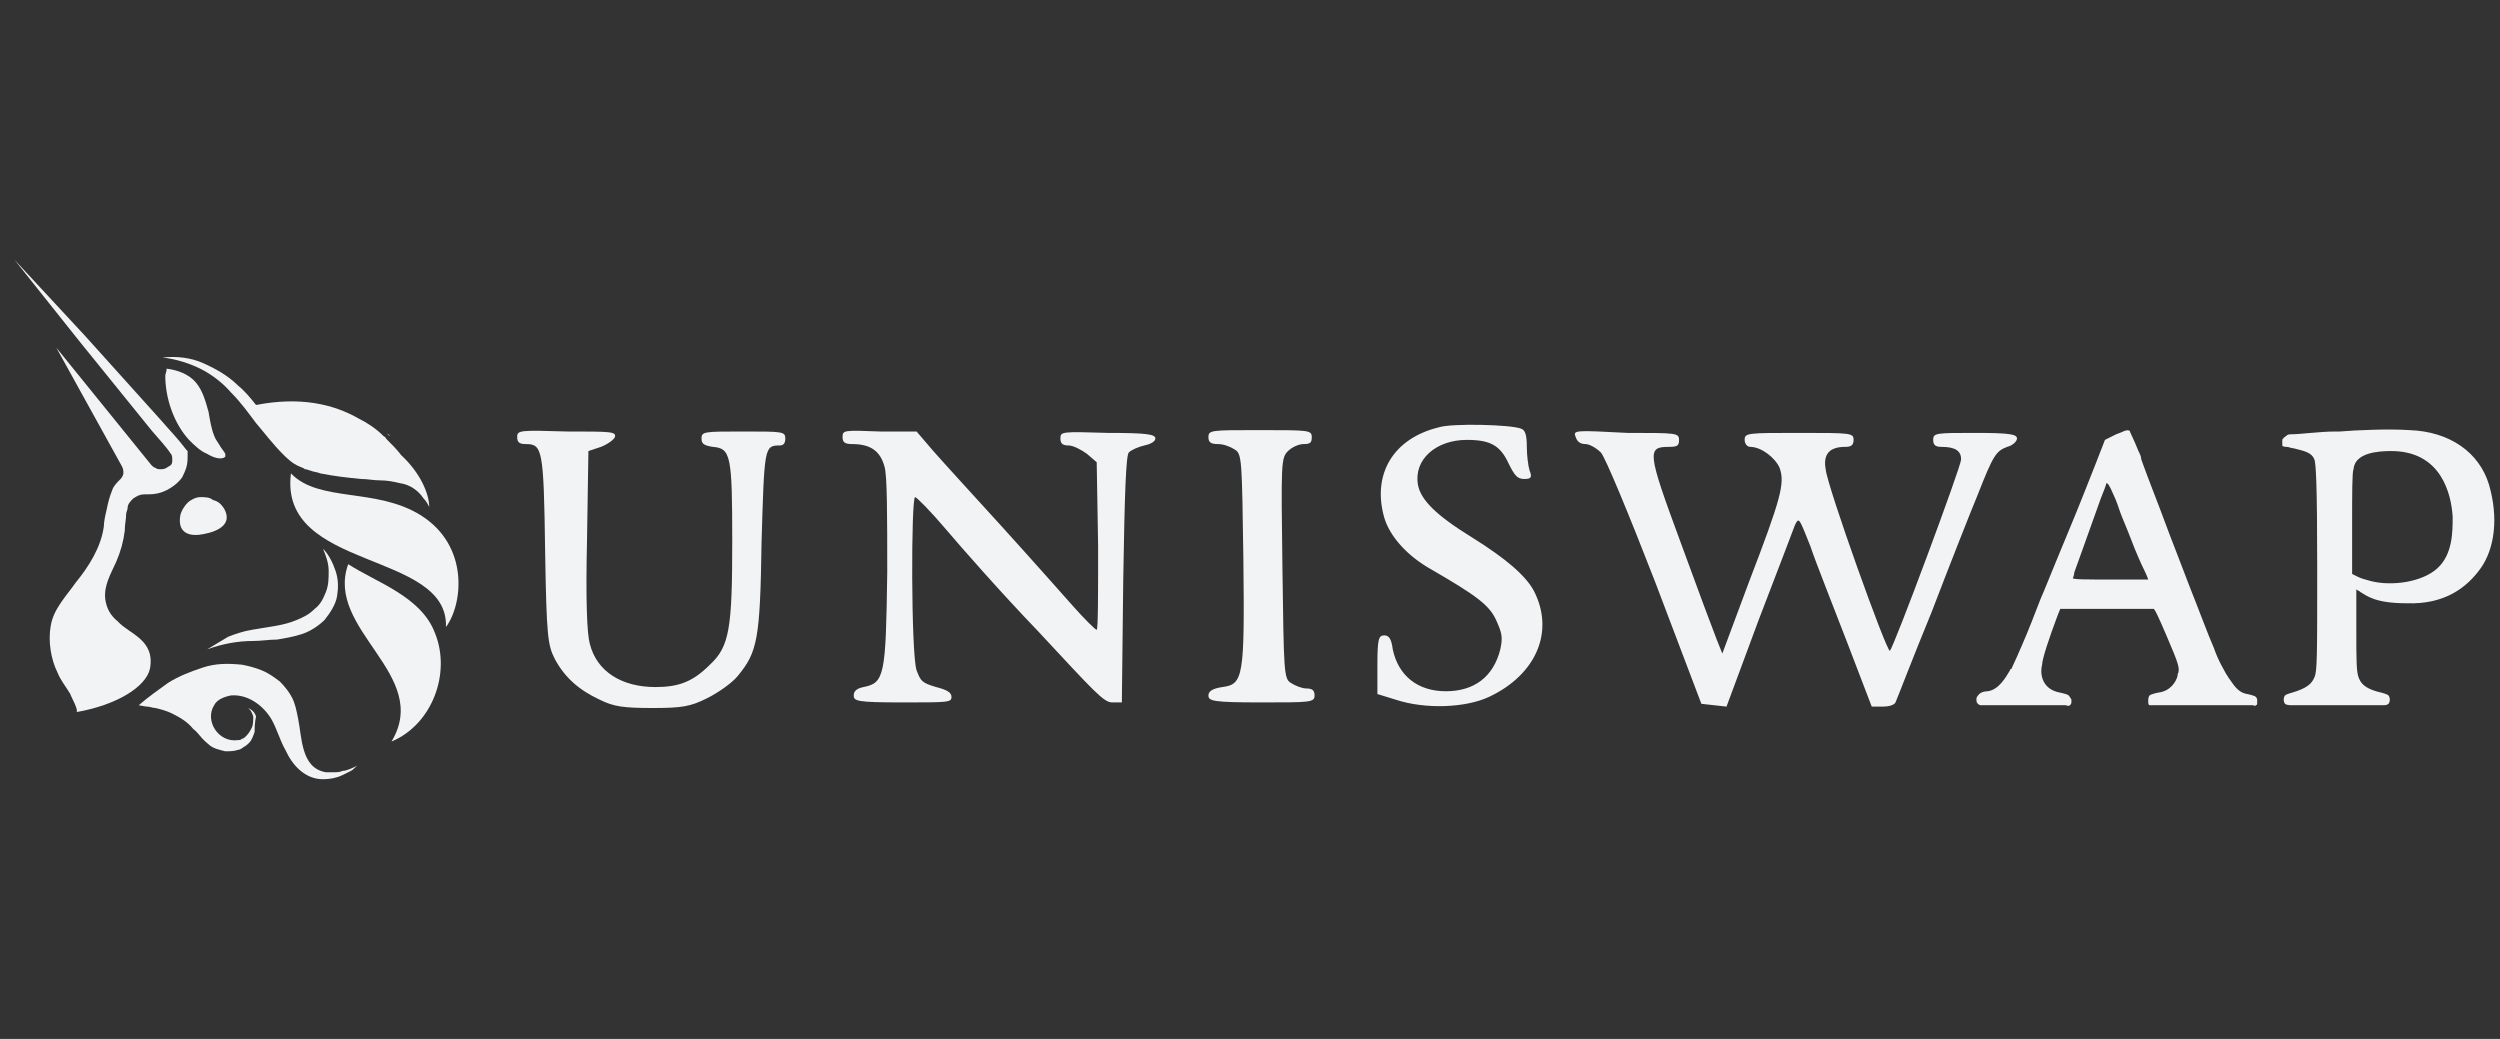 <svg width="154" height="64" viewBox="0 0 154 64" fill="none" xmlns="http://www.w3.org/2000/svg">
<rect x="0" y="0" width="154" height="64" fill="#333333" stroke="none"/>
<g clip-path="url(#clip0_357_6312)">
<g clip-path="url(#clip1_357_6312)">
<path d="M13.794 31.312C14.482 32.516 12.934 32.86 12.246 32.946C11.213 33.032 10.955 32.43 11.127 31.656C11.213 31.398 11.386 31.14 11.557 30.968C11.729 30.796 12.074 30.623 12.332 30.623C12.59 30.623 12.934 30.623 13.106 30.796C13.45 30.882 13.622 31.054 13.794 31.312Z" fill="#F2F3F4"/>
<path d="M17.923 29.161C17.149 35.183 27.643 33.892 27.471 38.623C28.504 37.247 28.934 33.634 25.923 31.742C23.17 30.021 19.643 30.968 17.923 29.161Z" fill="#F2F3F4"/>
<path d="M24.03 26.838C23.944 26.753 23.858 26.753 23.858 26.666C23.858 26.753 23.944 26.838 24.03 26.838Z" fill="#F2F3F4"/>
<path d="M26.439 31.226C26.353 31.053 26.267 30.881 26.095 30.709C25.751 30.193 25.235 29.849 24.633 29.763C24.289 29.677 23.858 29.591 23.428 29.591C22.998 29.591 22.654 29.505 22.224 29.505C21.364 29.419 20.59 29.333 19.73 29.161C19.557 29.075 19.299 29.075 19.127 28.989C19.041 28.989 18.955 28.903 18.783 28.903C18.697 28.817 18.611 28.817 18.439 28.731C18.009 28.559 17.665 28.215 17.407 27.957C16.805 27.355 16.289 26.666 15.773 26.064C15.256 25.376 14.826 24.774 14.224 24.172C13.708 23.57 13.02 23.053 12.332 22.709C11.643 22.365 10.783 22.107 10.009 22.021C10.869 21.935 11.729 22.021 12.504 22.365C13.278 22.709 14.052 23.14 14.654 23.742C15.084 24.086 15.428 24.516 15.773 24.946C18.439 24.43 20.504 24.86 22.138 25.806C22.654 26.064 23.17 26.408 23.6 26.838C23.686 26.924 23.773 26.924 23.773 27.011C24.117 27.355 24.461 27.699 24.719 28.043C25.923 29.161 26.439 30.451 26.439 31.226Z" fill="#F2F3F4"/>
<path d="M10.267 22.71C10.955 22.796 11.643 23.054 12.074 23.57C12.504 24.086 12.676 24.774 12.848 25.376C12.934 25.892 13.02 26.409 13.192 26.839C13.278 27.097 13.45 27.269 13.536 27.441C13.622 27.613 13.794 27.785 13.88 27.957V28.129C13.622 28.387 13.02 28.129 12.762 27.957C12.332 27.785 11.988 27.441 11.643 27.097C10.697 26.065 10.181 24.516 10.181 23.14C10.181 23.054 10.267 22.882 10.267 22.71Z" fill="#F2F3F4"/>
<path d="M21.45 34.753C19.988 38.796 26.611 41.548 24.117 45.677C26.611 44.645 27.816 41.462 26.783 38.968C25.923 36.731 23.17 35.871 21.45 34.753Z" fill="#F2F3F4"/>
<path d="M12.762 40C13.192 39.742 13.622 39.484 14.052 39.226C14.482 39.054 14.998 38.882 15.514 38.796C16.461 38.624 17.493 38.538 18.267 38.194C18.697 38.021 19.041 37.849 19.385 37.505C19.73 37.247 19.901 36.903 20.073 36.473C20.246 36.043 20.246 35.613 20.246 35.183C20.246 34.667 20.073 34.236 19.901 33.806C20.246 34.151 20.504 34.667 20.676 35.183C20.848 35.699 20.848 36.215 20.762 36.731C20.676 37.247 20.332 37.763 19.988 38.194C19.643 38.538 19.127 38.882 18.611 39.054C18.095 39.226 17.579 39.312 17.063 39.398C16.547 39.398 16.117 39.484 15.6 39.484C14.654 39.484 13.708 39.656 12.762 40Z" fill="#F2F3F4"/>
<path d="M22.052 47.14C21.88 47.226 21.794 47.398 21.622 47.484C21.45 47.57 21.278 47.656 21.106 47.742C20.762 47.914 20.332 48 19.901 48C18.783 48 18.009 47.14 17.579 46.194C17.235 45.591 17.063 44.903 16.719 44.301C16.203 43.441 15.256 42.753 14.224 42.839C13.794 42.925 13.364 43.097 13.192 43.441C12.59 44.387 13.45 45.763 14.654 45.591C14.74 45.591 14.826 45.591 14.912 45.505C14.998 45.505 15.084 45.419 15.17 45.333C15.342 45.161 15.428 44.989 15.514 44.817C15.6 44.645 15.6 44.387 15.6 44.129C15.514 43.871 15.428 43.699 15.256 43.613C15.514 43.699 15.686 43.871 15.772 44.129C15.686 44.559 15.686 44.817 15.686 45.075C15.6 45.333 15.514 45.591 15.342 45.763C15.256 45.849 15.17 45.935 14.998 46.022C14.912 46.108 14.74 46.194 14.654 46.194C14.396 46.28 14.138 46.28 13.88 46.28C13.536 46.194 13.106 46.108 12.848 45.849C12.504 45.591 12.246 45.161 11.902 44.903C11.557 44.473 11.127 44.215 10.611 43.957C10.267 43.785 9.923 43.699 9.579 43.613C9.407 43.613 9.235 43.527 9.063 43.527C8.977 43.527 8.547 43.441 8.547 43.441C9.149 42.925 9.751 42.495 10.353 42.065C11.041 41.634 11.729 41.376 12.504 41.118C13.278 40.86 14.052 40.86 14.912 40.946C15.342 41.032 15.686 41.118 16.116 41.29C16.547 41.462 16.891 41.72 17.235 41.978C17.579 42.323 17.837 42.667 18.009 43.011C18.181 43.355 18.267 43.785 18.353 44.215C18.611 45.419 18.525 47.312 20.073 47.57H20.59C20.762 47.57 20.934 47.57 21.106 47.484C21.364 47.484 21.708 47.312 22.052 47.14Z" fill="#F2F3F4"/>
<path d="M11.471 28.817C11.385 29.075 11.299 29.247 11.213 29.419C10.955 29.763 10.611 30.021 10.267 30.194C9.923 30.366 9.579 30.452 9.149 30.452H8.891C8.633 30.452 8.461 30.538 8.203 30.71C8.031 30.882 7.858 31.054 7.858 31.312C7.858 31.398 7.772 31.57 7.772 31.656C7.772 32 7.686 32.258 7.686 32.688C7.6 33.376 7.428 33.978 7.17 34.581C6.826 35.355 6.396 36.043 6.482 36.903C6.568 37.505 6.826 37.935 7.256 38.28C7.945 39.054 9.579 39.398 9.235 41.204C8.977 42.323 7.17 43.441 4.676 43.871C4.934 43.871 4.332 42.839 4.332 42.753C4.074 42.323 3.729 41.892 3.557 41.462C3.127 40.602 2.955 39.484 3.127 38.538C3.299 37.505 4.074 36.731 4.676 35.871C5.45 34.925 6.224 33.72 6.396 32.43C6.396 32.172 6.482 31.742 6.568 31.398C6.654 30.968 6.74 30.624 6.912 30.194C6.998 29.936 7.17 29.763 7.428 29.505C7.514 29.419 7.6 29.247 7.6 29.161C7.6 28.989 7.6 28.903 7.514 28.731L3.471 21.419L9.321 28.645C9.407 28.731 9.493 28.817 9.579 28.817C9.665 28.903 9.751 28.903 9.923 28.903C10.009 28.903 10.095 28.903 10.267 28.817C10.353 28.731 10.439 28.731 10.525 28.645C10.611 28.559 10.611 28.473 10.611 28.301C10.611 28.215 10.611 28.043 10.525 27.957C10.181 27.441 9.751 27.011 9.321 26.495L7.858 24.688L4.934 21.075L0.891 16L5.278 20.731L8.375 24.172L9.923 25.892C10.439 26.495 10.955 27.011 11.471 27.699L11.557 27.785V27.957C11.557 28.301 11.557 28.559 11.471 28.817Z" fill="#F2F3F4"/>
<path d="M12.848 45.763C12.59 45.505 12.332 45.247 12.074 44.989C12.332 45.333 12.504 45.591 12.848 45.763Z" fill="#F2F3F4"/>
<path fill-rule="evenodd" clip-rule="evenodd" d="M88.633 26.323C85.794 27.011 84.504 29.247 85.278 31.914C85.622 33.032 86.654 34.236 88.203 35.097C90.869 36.645 91.73 37.247 92.16 38.194C92.504 38.968 92.59 39.226 92.418 40C91.988 41.72 90.783 42.581 89.063 42.581C87.342 42.581 86.138 41.634 85.794 40C85.708 39.312 85.536 39.14 85.278 39.14C84.934 39.14 84.848 39.312 84.848 40.946V42.753L85.966 43.097C87.772 43.699 90.267 43.613 91.73 42.925C94.654 41.548 95.772 38.882 94.482 36.387C93.966 35.441 92.762 34.409 90.697 33.118C88.461 31.742 87.514 30.796 87.342 29.849C87.084 28.301 88.461 27.097 90.353 27.097C91.816 27.097 92.418 27.441 92.934 28.559C93.278 29.247 93.45 29.505 93.88 29.505C94.31 29.505 94.396 29.419 94.224 28.989C94.138 28.731 94.052 28.043 94.052 27.527C94.052 26.839 93.966 26.495 93.708 26.409C93.106 26.151 89.407 26.064 88.633 26.323ZM31.858 26.925C31.858 27.269 32.031 27.355 32.375 27.355C33.407 27.355 33.493 27.613 33.579 33.892C33.665 39.312 33.751 39.742 34.181 40.602C34.783 41.72 35.644 42.495 36.934 43.097C37.794 43.527 38.396 43.613 40.203 43.613C42.009 43.613 42.525 43.527 43.557 43.011C44.246 42.667 45.106 42.065 45.45 41.634C46.654 40.172 46.826 39.398 46.912 33.376C47.084 27.527 47.084 27.441 48.031 27.441C48.289 27.441 48.375 27.269 48.375 27.011C48.375 26.581 48.203 26.581 45.794 26.581C43.385 26.581 43.213 26.581 43.213 27.011C43.213 27.355 43.385 27.441 43.901 27.527C45.02 27.613 45.106 28.043 45.106 33.376C45.106 38.71 44.934 39.828 43.73 40.946C42.697 41.978 41.837 42.323 40.375 42.323C38.31 42.323 36.762 41.376 36.332 39.656C36.16 39.054 36.074 36.989 36.16 33.29L36.246 27.785L37.02 27.527C37.45 27.355 37.794 27.097 37.88 26.925C37.966 26.581 37.622 26.581 34.955 26.581C32.031 26.495 31.858 26.495 31.858 26.925ZM51.901 26.925C51.901 27.269 52.074 27.355 52.504 27.355C53.622 27.355 54.224 27.785 54.482 28.731C54.654 29.247 54.654 31.742 54.654 35.269C54.568 41.634 54.482 42.065 53.192 42.323C52.762 42.409 52.59 42.581 52.59 42.839C52.59 43.183 52.762 43.269 55.6 43.269C58.439 43.269 58.611 43.269 58.611 42.925C58.611 42.667 58.353 42.495 57.665 42.323C56.805 42.065 56.719 41.978 56.461 41.29C56.117 40.258 56.117 30.538 56.375 30.624C56.461 30.624 57.321 31.484 58.267 32.602C59.213 33.72 61.708 36.559 63.944 38.882C67.385 42.581 67.988 43.269 68.504 43.269H69.106L69.192 35.699C69.278 30.28 69.364 28.043 69.536 27.871C69.708 27.699 70.138 27.527 70.482 27.441C70.912 27.355 71.17 27.183 71.17 27.011C71.17 26.753 70.654 26.667 68.246 26.667C65.407 26.581 65.321 26.581 65.321 27.011C65.321 27.355 65.493 27.441 65.837 27.441C66.095 27.441 66.611 27.699 66.955 27.957L67.557 28.473L67.644 33.634C67.644 36.559 67.644 38.796 67.557 38.796C67.471 38.796 66.783 38.108 66.095 37.333C65.407 36.559 63.428 34.323 61.708 32.43C59.988 30.538 58.095 28.473 57.493 27.785L56.461 26.581H54.224C51.988 26.495 51.901 26.495 51.901 26.925ZM74.439 26.925C74.439 27.269 74.611 27.355 75.041 27.355C75.385 27.355 75.816 27.527 76.074 27.699C76.504 27.957 76.504 28.387 76.59 34.323C76.676 41.72 76.59 42.151 75.299 42.323C74.697 42.409 74.439 42.581 74.439 42.839C74.439 43.183 74.697 43.269 77.708 43.269C80.719 43.269 80.977 43.269 80.977 42.839C80.977 42.495 80.805 42.409 80.461 42.409C80.203 42.409 79.772 42.236 79.514 42.065C79.084 41.806 79.084 41.376 78.998 35.011C78.912 28.473 78.912 28.215 79.342 27.785C79.6 27.527 80.031 27.355 80.289 27.355C80.719 27.355 80.805 27.269 80.805 26.925C80.805 26.495 80.633 26.495 77.536 26.495C74.611 26.495 74.439 26.495 74.439 26.925ZM97.063 26.925C97.149 27.183 97.321 27.355 97.665 27.355C97.923 27.355 98.353 27.613 98.611 27.871C98.869 28.129 100.332 31.656 101.966 35.871L104.805 43.355L105.579 43.441L106.353 43.527L108.332 38.194C109.45 35.269 110.482 32.602 110.568 32.344C110.826 31.828 110.826 31.914 111.514 33.634C111.859 34.667 112.891 37.247 113.751 39.484L115.299 43.527H115.988C116.332 43.527 116.676 43.441 116.762 43.269C116.848 43.097 117.794 40.602 118.998 37.677C120.117 34.753 121.407 31.484 121.837 30.452C122.783 28.043 122.955 27.785 123.643 27.527C123.988 27.441 124.246 27.183 124.246 27.011C124.246 26.753 123.816 26.667 121.665 26.667C119.256 26.667 119.084 26.667 119.084 27.097C119.084 27.441 119.256 27.527 119.6 27.527C120.461 27.527 120.805 27.785 120.805 28.301C120.805 28.731 116.676 39.828 116.418 40.086C116.246 40.258 112.547 29.936 112.461 28.903C112.289 27.957 112.719 27.527 113.665 27.527C114.009 27.527 114.181 27.441 114.181 27.097C114.181 26.667 114.009 26.667 110.826 26.667C107.643 26.667 107.471 26.667 107.471 27.097C107.471 27.355 107.643 27.527 107.816 27.527C108.504 27.527 109.364 28.215 109.622 28.817C109.966 29.763 109.708 30.71 107.729 35.871L106.095 40.258L105.751 39.398C105.579 38.968 104.547 36.215 103.514 33.376C101.45 27.785 101.45 27.527 102.826 27.527C103.342 27.527 103.428 27.441 103.428 27.097C103.428 26.667 103.256 26.667 100.246 26.667C96.977 26.495 96.891 26.495 97.063 26.925ZM140.59 27.097V27.441C140.59 27.527 140.848 27.527 140.848 27.527C141.02 27.527 141.106 27.613 141.278 27.613C141.966 27.785 142.396 27.871 142.568 28.301C142.654 28.559 142.74 29.591 142.74 35.011C142.74 40.43 142.74 41.376 142.568 41.72C142.396 42.151 142.052 42.409 141.192 42.667C141.192 42.667 140.848 42.753 140.762 42.839C140.676 42.925 140.676 43.097 140.676 43.097C140.676 43.097 140.676 43.269 140.762 43.355C140.848 43.441 141.106 43.441 141.106 43.441H146.869C146.869 43.441 147.041 43.441 147.127 43.355C147.213 43.269 147.213 43.097 147.213 43.097C147.213 43.097 147.213 42.925 147.127 42.839C147.041 42.753 146.697 42.667 146.697 42.667C145.923 42.495 145.493 42.236 145.321 41.806C145.149 41.462 145.149 40.688 145.149 38.882V36.301C145.235 36.387 145.321 36.387 145.407 36.473C145.837 36.731 146.353 37.161 148.246 37.161C150.568 37.247 151.945 36.215 152.805 35.011C153.665 33.806 153.923 31.914 153.321 29.849C152.719 27.871 150.912 26.581 148.418 26.495C147.127 26.409 145.149 26.495 144.117 26.581H143.859C142.912 26.581 141.708 26.753 141.106 26.753C140.991 26.753 140.905 26.781 140.848 26.839C140.59 27.011 140.59 27.097 140.59 27.097ZM150.138 35.011C151.084 34.151 151.084 32.774 151.084 31.828C150.998 30.452 150.396 27.785 147.299 27.785C146.525 27.785 145.063 27.871 144.977 28.903C144.891 29.075 144.891 30.366 144.891 32.258V35.355L145.235 35.527C145.407 35.613 145.665 35.699 146.009 35.785C147.299 36.129 149.192 35.871 150.138 35.011ZM130.353 26.753C130.611 26.667 130.783 26.581 130.783 26.581C130.783 26.581 131.127 26.409 131.213 26.581C131.213 26.667 131.385 26.925 131.729 27.785C131.816 27.957 131.902 28.129 131.902 28.301C132.332 29.505 133.02 31.226 133.364 32.172C133.708 33.118 134.396 34.839 134.912 36.215C135.428 37.505 136.031 39.14 136.375 39.914C136.633 40.688 137.063 41.376 137.149 41.548C137.235 41.634 137.235 41.72 137.321 41.806C137.579 42.151 137.837 42.667 138.439 42.753C138.439 42.753 138.869 42.839 138.955 42.925C139.041 43.011 139.041 43.097 139.041 43.097V43.355C139.041 43.355 139.041 43.441 138.955 43.441C138.955 43.527 138.783 43.441 138.783 43.441H132.418C132.332 43.441 132.332 43.269 132.332 43.269V43.097C132.332 43.097 132.332 42.925 132.418 42.839C132.504 42.753 132.934 42.667 132.934 42.667C133.708 42.581 134.052 41.978 134.138 41.634V41.548C134.31 41.204 134.224 40.946 133.45 39.14C132.934 37.935 132.762 37.591 132.676 37.505H126.912L126.74 37.935C126.224 39.312 125.794 40.602 125.794 40.946C125.622 41.634 125.88 42.495 126.912 42.667C126.912 42.667 127.342 42.753 127.428 42.839C127.514 42.925 127.6 43.097 127.6 43.097V43.269C127.6 43.269 127.6 43.355 127.514 43.441C127.428 43.527 127.256 43.441 127.256 43.441H122.009C122.009 43.441 121.923 43.441 121.837 43.355C121.751 43.269 121.751 43.183 121.751 43.183V43.011C121.751 43.011 121.751 42.925 121.923 42.753C122.095 42.581 122.439 42.581 122.439 42.581C123.127 42.495 123.557 41.72 123.816 41.29C123.816 41.29 123.816 41.204 123.902 41.204C123.988 41.032 124.418 40.086 124.848 39.054C125.278 38.022 125.708 36.817 125.88 36.473C126.396 35.183 126.912 33.978 127.686 32.086C128.117 31.054 128.719 29.505 129.063 28.645L129.665 27.097L130.353 26.753ZM130.181 30.452C130.353 30.796 130.525 31.312 130.611 31.57C130.697 31.828 131.041 32.602 131.299 33.29C131.557 33.978 131.902 34.753 132.074 35.097C132.246 35.441 132.332 35.699 132.332 35.699H130.009C128.547 35.699 127.686 35.699 127.686 35.613C127.686 35.613 127.773 35.441 127.773 35.269C127.859 35.011 128.375 33.634 129.407 30.71C129.579 30.28 129.751 29.849 129.751 29.763C129.837 29.763 129.923 29.849 130.181 30.452Z" fill="#F2F3F4"/>
</g>
</g>
<defs>
<clipPath id="clip0_357_6312">
<rect width="152.757" height="64" fill="white" transform="translate(0.891)"/>
</clipPath>
<clipPath id="clip1_357_6312">
<rect width="152.757" height="32" fill="white" transform="translate(0.891 16)"/>
</clipPath>
</defs>
</svg>
